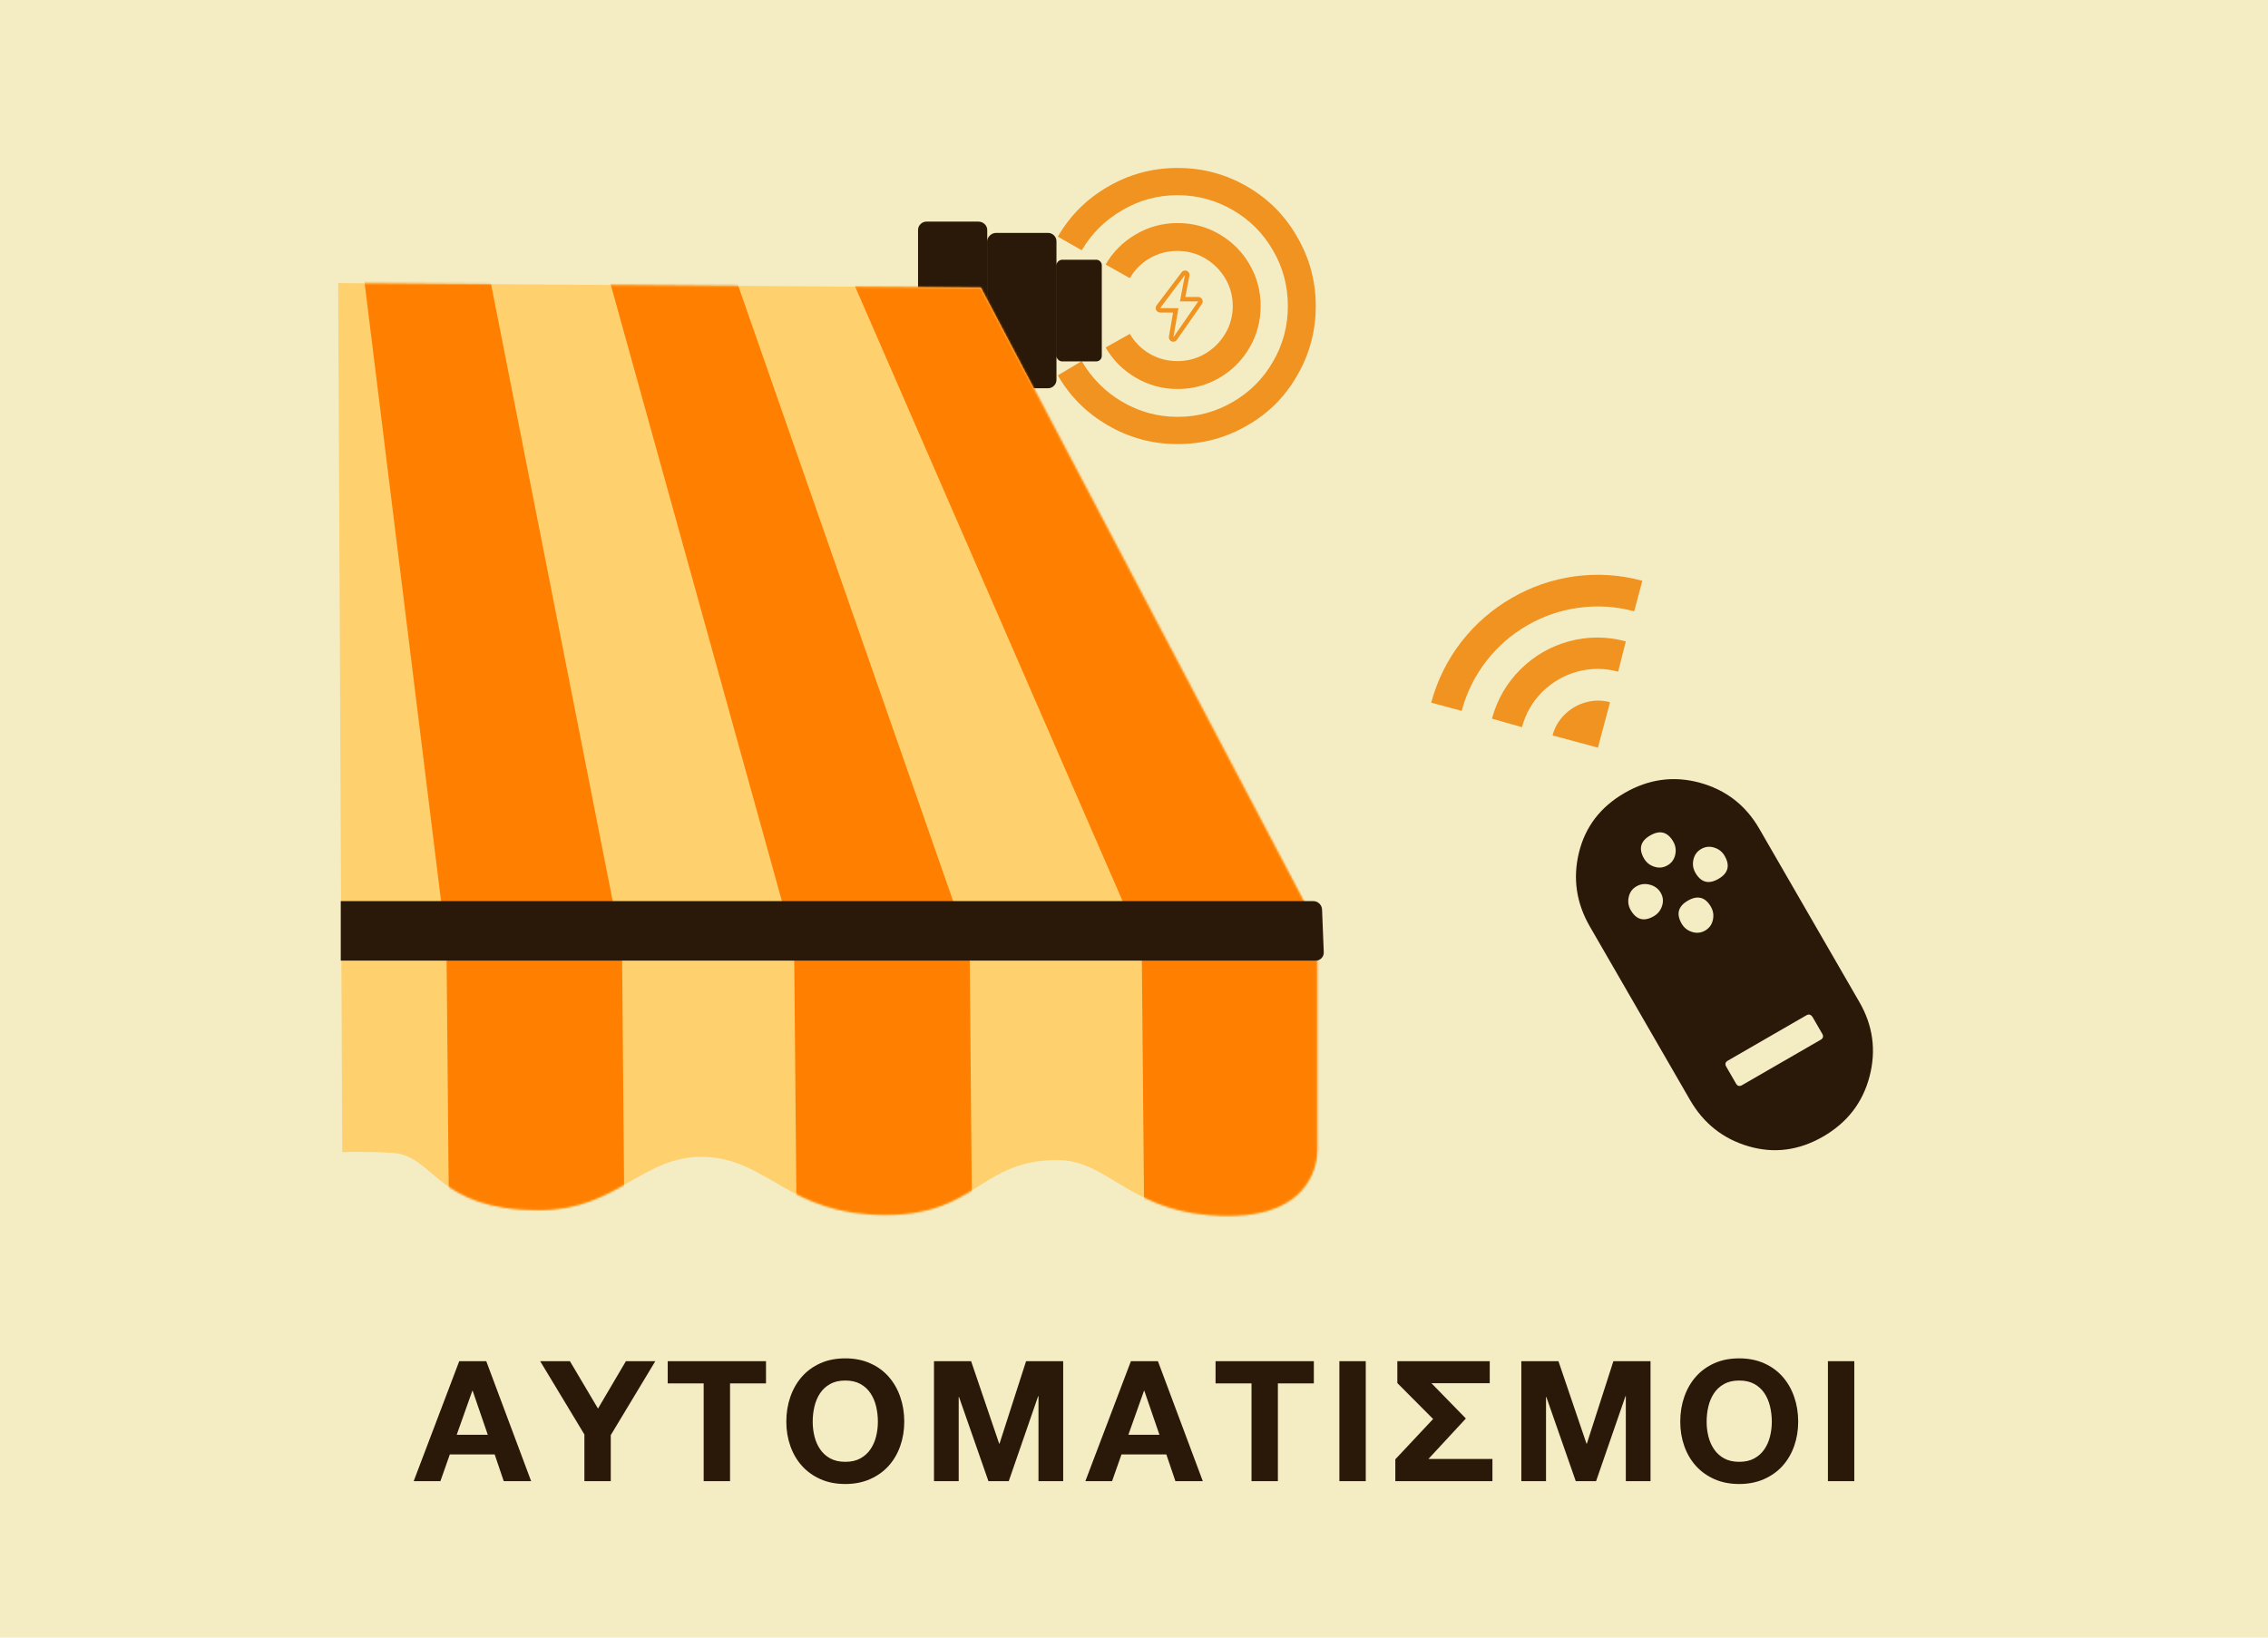 <svg xmlns="http://www.w3.org/2000/svg" width="1080" height="780" viewBox="0 0 1080 780" xmlns:xlink="http://www.w3.org/1999/xlink">
  <defs>
    <path id="a" d="M1.036,0.407 L307.074,2.562 L467.291,306.973 L467.291,410.944 C467.291,410.944 470.775,444.69 424.76,444.69 C378.745,444.69 368.541,418.099 343.527,418.099 C306.693,418.099 304.995,444.237 261.732,444.237 C215.515,444.237 205.93,417.747 175.751,416.613 C146.128,415.5 134.036,441.97 96.704,441.97 C47.328,441.97 47.086,415.862 26.822,414.698 C13.452,413.93 2.979,414.345 2.979,414.345 L1.036,0.407 Z"/>
  </defs>
  <g fill="none" fill-rule="evenodd">
    <rect width="1080" height="780" fill="#F4ECC3"/>
    <g transform="translate(160 80)">
      <path fill="#F09320" d="M405.137,4.347 C417.15,4.347 428.268,7.351 438.491,13.357 C448.397,19.048 456.195,26.847 461.886,36.753 C467.893,46.975 470.896,58.093 470.896,70.107 C470.896,82.121 467.893,93.238 461.886,103.461 C456.09,113.472 448.186,121.376 438.175,127.172 L431.377,115.791 C439.492,111.048 445.92,104.673 450.663,96.664 C455.51,88.444 457.934,79.591 457.934,70.107 C457.934,60.622 455.51,51.77 450.663,43.55 C446.026,35.646 439.703,29.376 431.693,24.739 C423.579,19.997 414.727,17.625 405.137,17.625 C395.547,17.625 386.694,19.997 378.58,24.739 C370.571,29.376 364.248,35.646 359.611,43.55 C354.763,51.77 352.339,60.648 352.339,70.186 C352.339,79.723 354.763,88.549 359.611,96.664 C364.248,104.673 370.571,111.048 378.58,115.791 L372.099,127.172 C362.087,121.376 354.184,113.472 348.387,103.461 C342.38,93.238 339.377,82.121 339.377,70.107 C339.377,58.093 342.38,46.975 348.387,36.753 C354.184,26.847 362.035,19.048 371.941,13.357 C382.163,7.351 393.228,4.347 405.137,4.347 Z M444.656,70.107 C444.656,77.273 442.864,83.912 439.281,90.024 C435.698,96.137 430.903,100.932 424.896,104.409 L418.415,92.87 C422.42,90.551 425.581,87.39 427.9,83.385 C430.218,79.381 431.377,74.981 431.377,70.186 C431.377,65.391 430.192,60.991 427.821,56.986 C425.449,52.982 422.262,49.794 418.257,47.423 C414.252,45.052 409.879,43.866 405.137,43.866 C400.394,43.866 396.021,45.052 392.016,47.423 C388.012,49.794 384.824,52.982 382.453,56.986 C380.082,60.991 378.896,65.391 378.896,70.186 C378.896,74.981 380.055,79.381 382.374,83.385 C384.692,87.39 387.854,90.551 391.858,92.87 L385.377,104.409 C379.37,100.932 374.575,96.137 370.992,90.024 C367.409,83.912 365.618,77.273 365.618,70.107 C365.618,62.941 367.383,56.328 370.913,50.268 C374.444,44.209 379.238,39.414 385.298,35.883 C391.358,32.353 397.971,30.588 405.137,30.588 C412.303,30.588 418.916,32.353 424.975,35.883 C431.035,39.414 435.83,44.209 439.36,50.268 C442.891,56.328 444.656,62.941 444.656,70.107 Z" transform="rotate(90 405.137 65.76)"/>
      <path fill="#2A1808" d="M356.551,43.074 C357.669,43.074 358.623,43.469 359.412,44.258 C360.201,45.047 360.596,46.001 360.596,47.119 L360.596,71.78 C360.596,72.898 360.201,73.885 359.412,74.74 C358.623,75.595 357.669,76.022 356.551,76.022 L290.656,76.022 C289.538,76.022 288.584,75.595 287.795,74.74 C287.006,73.885 286.611,72.898 286.611,71.78 L286.611,47.119 C286.611,46.001 287.006,45.047 287.795,44.258 C288.584,43.469 289.538,43.074 290.656,43.074 L356.551,43.074 Z M345.169,21.491 C345.901,21.491 346.525,21.749 347.042,22.265 C347.558,22.782 347.816,23.406 347.816,24.138 L347.816,40.28 C347.816,41.012 347.558,41.657 347.042,42.217 C346.525,42.777 345.901,43.056 345.169,43.056 L302.038,43.056 C301.306,43.056 300.682,42.777 300.165,42.217 C299.649,41.657 299.39,41.012 299.39,40.28 L299.39,24.138 C299.39,23.406 299.649,22.782 300.165,22.265 C300.682,21.749 301.306,21.491 302.038,21.491 L345.169,21.491 Z M351.17,76.04 C352.288,76.04 353.242,76.451 354.031,77.273 C354.82,78.095 355.215,79.098 355.215,80.282 L355.215,104.943 C355.215,106.061 354.82,107.015 354.031,107.804 C353.242,108.593 352.288,108.988 351.17,108.988 L285.275,108.988 C284.157,108.988 283.203,108.593 282.414,107.804 C281.625,107.015 281.231,106.061 281.231,104.943 L281.231,80.282 C281.231,79.098 281.625,78.095 282.414,77.273 C283.203,76.451 284.157,76.04 285.275,76.04 L351.17,76.04 Z" transform="rotate(90 320.913 65.24)"/>
      <g transform="translate(0 54.422)">
        <mask id="b" fill="white">
          <use xlink:href="#a"/>
        </mask>
        <use fill="#FFD06E" xlink:href="#a"/>
        <polygon fill="#FF8000" points="13.47 -.931 52.609 315.692 53.743 440.396 102.557 451.754 137.261 438.689 136.204 317.291 73 -3.349" mask="url(#b)"/>
        <polygon fill="#FF8000" points="130.25 -.931 218.142 315.692 219.276 440.396 268.09 451.754 302.794 438.689 301.737 317.291 189.78 -3.349" mask="url(#b)"/>
        <polygon fill="#FF8000" points="245.896 -.931 383.675 315.692 384.809 440.396 433.623 451.754 470.594 438.689 472.939 317.291 309.961 -3.349" mask="url(#b)"/>
      </g>
      <path fill="#2A1808" d="M2.268,349.206 L465.385,349.206 C467.596,349.206 469.46,351.001 469.548,353.207 L470.362,373.55 C470.45,375.76 468.732,377.551 466.526,377.551 L2.268,377.551 L2.268,349.206 Z"/>
      <g transform="rotate(-30 691.227 -833.833)">
        <path fill="#2A1808" d="M106.37,155.21 C119.308,155.21 130.347,159.585 139.487,168.337 C148.628,177.088 153.198,188.098 153.198,201.366 C153.198,214.634 148.628,225.785 139.487,234.819 C130.347,243.853 119.308,248.37 106.37,248.37 L11.027,248.37 C-1.91,248.37 -12.949,243.853 -22.09,234.819 C-31.231,225.785 -35.801,214.634 -35.801,201.366 C-35.801,188.098 -31.231,177.088 -22.09,168.337 C-12.949,159.585 -1.91,155.21 11.027,155.21 L106.37,155.21 Z M18.199,195.014 L18.199,180.193 C18.199,178.782 17.496,178.076 16.089,178.076 L6.808,178.076 C5.402,178.076 4.699,178.782 4.699,180.193 L4.699,195.014 L4.699,208.565 L4.699,223.386 C4.699,224.797 5.402,225.503 6.808,225.503 L15.668,225.503 C17.355,225.503 18.199,224.797 18.199,223.386 L18.199,208.565 L18.199,195.014 Z M85.699,209.835 C91.042,209.835 93.714,207.153 93.714,201.79 C93.714,196.426 91.042,193.744 85.699,193.744 C83.449,193.744 81.48,194.52 79.792,196.073 C78.105,197.626 77.261,199.531 77.261,201.79 C77.261,204.048 78.105,205.954 79.792,207.506 C81.48,209.059 83.449,209.835 85.699,209.835 Z M103.417,227.62 C105.667,227.62 107.636,226.844 109.324,225.291 C111.011,223.739 111.855,221.833 111.855,219.575 C111.855,217.316 111.011,215.411 109.324,213.858 C107.636,212.305 105.667,211.529 103.417,211.529 C98.074,211.529 95.402,214.211 95.402,219.575 C95.402,224.939 98.074,227.62 103.417,227.62 Z M103.417,192.474 C105.667,192.474 107.636,191.627 109.324,189.933 C111.011,188.239 111.855,186.263 111.855,184.005 C111.855,181.746 111.011,179.841 109.324,178.288 C107.636,176.735 105.667,175.959 103.417,175.959 C98.074,175.959 95.402,178.641 95.402,184.005 C95.402,186.263 96.175,188.239 97.722,189.933 C99.269,191.627 101.167,192.474 103.417,192.474 Z M121.558,209.835 C126.902,209.835 129.573,207.153 129.573,201.79 C129.573,196.426 126.902,193.744 121.558,193.744 C119.308,193.744 117.339,194.52 115.652,196.073 C113.964,197.626 113.12,199.531 113.12,201.79 C113.12,204.048 113.964,205.954 115.652,207.506 C117.339,209.059 119.308,209.835 121.558,209.835 Z" transform="rotate(-90 58.699 201.79)"/>
        <path fill="#F09320" d="M21.247,45.064 C27.991,38.379 35.875,33.851 44.896,31.482 C53.749,29.197 62.559,29.197 71.328,31.482 C80.349,33.851 88.19,38.379 94.851,45.064 L84.48,55.727 C79.674,50.904 74.026,47.645 67.534,45.953 C61.21,44.345 54.887,44.345 48.564,45.953 C42.071,47.645 36.423,50.904 31.617,55.727 L21.247,45.064 Z M42.24,66.39 C45.022,63.598 48.353,61.694 52.231,60.678 C56.109,59.663 59.988,59.663 63.866,60.678 C67.744,61.694 71.075,63.598 73.857,66.39 L58.049,82.258 L42.24,66.39 Z M0,23.992 C7.925,16.122 16.989,10.113 27.191,5.966 C37.139,1.989 47.467,0 58.175,0 C68.883,0 79.169,1.989 89.033,5.966 C99.235,10.113 108.256,16.122 116.097,23.992 L105.474,34.655 C99.066,28.223 91.689,23.315 83.342,19.93 C75.248,16.629 66.817,14.979 58.049,14.979 C49.28,14.979 40.849,16.629 32.755,19.93 C24.408,23.315 17.031,28.223 10.623,34.655 L0,23.992 Z"/>
      </g>
      <path fill="#F09320" d="M404.275,50.962 L392.456,66.765 L401.154,66.798 L398.764,80.642 L410.582,63.578 L401.885,63.545 L404.275,50.962 Z M404.374,48.838 C404.95,48.86 405.437,49.076 405.835,49.485 C406.233,49.895 406.433,50.387 406.433,50.962 C406.433,51.051 406.427,51.134 406.416,51.211 C406.405,51.289 406.388,51.372 406.366,51.46 L404.441,61.453 L410.582,61.453 C410.981,61.453 411.352,61.558 411.695,61.769 C412.038,61.979 412.298,62.261 412.475,62.615 C412.652,62.969 412.724,63.345 412.691,63.744 C412.657,64.142 412.53,64.507 412.309,64.839 L400.391,81.903 C400.169,82.191 399.926,82.407 399.66,82.551 C399.395,82.695 399.096,82.766 398.764,82.766 C398.609,82.766 398.46,82.755 398.316,82.733 C398.172,82.711 398.034,82.667 397.901,82.6 C397.458,82.401 397.115,82.086 396.872,81.654 C396.628,81.223 396.551,80.763 396.639,80.277 L398.598,68.89 L392.456,68.856 C392.058,68.856 391.687,68.751 391.344,68.541 C391.001,68.331 390.741,68.049 390.564,67.694 C390.387,67.34 390.315,66.964 390.348,66.566 C390.381,66.167 390.509,65.802 390.73,65.47 L402.648,49.734 C402.67,49.712 402.687,49.69 402.698,49.668 C402.709,49.646 402.726,49.623 402.748,49.601 C402.814,49.513 402.886,49.435 402.963,49.369 C403.041,49.303 403.124,49.247 403.212,49.203 C403.345,49.092 403.484,49.009 403.627,48.954 C403.771,48.899 403.932,48.86 404.109,48.838 L404.374,48.838 Z"/>
    </g>
    <path fill="#2A1808" d="M218.68,648.36 L231.56,648.36 L252.92,705.48 L239.88,705.48 L235.56,692.76 L214.2,692.76 L209.72,705.48 L197,705.48 L218.68,648.36 Z M232.28,683.4 L225.08,662.44 L224.92,662.44 L217.48,683.4 L232.28,683.4 Z M278.28,683.24 L257.24,648.36 L271.4,648.36 L284.76,670.92 L298.04,648.36 L312.04,648.36 L290.84,683.56 L290.84,705.48 L278.28,705.48 L278.28,683.24 Z M335.08,658.92 L317.96,658.92 L317.96,648.36 L364.76,648.36 L364.76,658.92 L347.64,658.92 L347.64,705.48 L335.08,705.48 L335.08,658.92 Z M374.44,677.16 C374.44,672.947 375.08,669 376.36,665.32 C377.64,661.64 379.48,658.44 381.88,655.72 C384.28,653 387.213,650.867 390.68,649.32 C394.147,647.773 398.093,647 402.52,647 C406.893,647 410.827,647.773 414.32,649.32 C417.813,650.867 420.76,653 423.16,655.72 C425.56,658.44 427.4,661.64 428.68,665.32 C429.96,669 430.6,672.947 430.6,677.16 C430.6,681.267 429.96,685.133 428.68,688.76 C427.4,692.387 425.56,695.533 423.16,698.2 C420.76,700.867 417.813,702.973 414.32,704.52 C410.827,706.067 406.893,706.84 402.52,706.84 C398.093,706.84 394.147,706.067 390.68,704.52 C387.213,702.973 384.28,700.867 381.88,698.2 C379.48,695.533 377.64,692.387 376.36,688.76 C375.08,685.133 374.44,681.267 374.44,677.16 Z M387,677.16 C387,679.56 387.28,681.893 387.84,684.16 C388.4,686.427 389.293,688.467 390.52,690.28 C391.747,692.093 393.347,693.547 395.32,694.64 C397.293,695.733 399.693,696.28 402.52,696.28 C405.347,696.28 407.747,695.733 409.72,694.64 C411.693,693.547 413.293,692.093 414.52,690.28 C415.747,688.467 416.64,686.427 417.2,684.16 C417.76,681.893 418.04,679.56 418.04,677.16 C418.04,674.653 417.76,672.227 417.2,669.88 C416.64,667.533 415.747,665.44 414.52,663.6 C413.293,661.76 411.693,660.293 409.72,659.2 C407.747,658.107 405.347,657.56 402.52,657.56 C399.693,657.56 397.293,658.107 395.32,659.2 C393.347,660.293 391.747,661.76 390.52,663.6 C389.293,665.44 388.4,667.533 387.84,669.88 C387.28,672.227 387,674.653 387,677.16 Z M444.76,648.36 L462.44,648.36 L475.8,687.64 L475.96,687.64 L488.6,648.36 L506.28,648.36 L506.28,705.48 L494.52,705.48 L494.52,665 L494.36,665 L480.36,705.48 L470.68,705.48 L456.68,665.4 L456.52,665.4 L456.52,705.48 L444.76,705.48 L444.76,648.36 Z M538.52,648.36 L551.4,648.36 L572.76,705.48 L559.72,705.48 L555.4,692.76 L534.04,692.76 L529.56,705.48 L516.84,705.48 L538.52,648.36 Z M552.12,683.4 L544.92,662.44 L544.76,662.44 L537.32,683.4 L552.12,683.4 Z M595.96,658.92 L578.84,658.92 L578.84,648.36 L625.64,648.36 L625.64,658.92 L608.52,658.92 L608.52,705.48 L595.96,705.48 L595.96,658.92 Z M637.8,648.36 L650.36,648.36 L650.36,705.48 L637.8,705.48 L637.8,648.36 Z M664.44,705.48 L664.44,695.08 L682.44,675.88 L665.4,658.76 L665.4,648.36 L709.4,648.36 L709.4,658.84 L681.64,658.84 L697.96,675.56 L697.96,675.72 L680.2,694.92 L710.68,694.92 L710.68,705.48 L664.44,705.48 Z M724.44,648.36 L742.12,648.36 L755.48,687.64 L755.64,687.64 L768.28,648.36 L785.96,648.36 L785.96,705.48 L774.2,705.48 L774.2,665 L774.04,665 L760.04,705.48 L750.36,705.48 L736.36,665.4 L736.2,665.4 L736.2,705.48 L724.44,705.48 L724.44,648.36 Z M800.12,677.16 C800.12,672.947 800.76,669 802.04,665.32 C803.32,661.64 805.16,658.44 807.56,655.72 C809.96,653 812.893,650.867 816.36,649.32 C819.827,647.773 823.773,647 828.2,647 C832.573,647 836.507,647.773 840,649.32 C843.493,650.867 846.44,653 848.84,655.72 C851.24,658.44 853.08,661.64 854.36,665.32 C855.64,669 856.28,672.947 856.28,677.16 C856.28,681.267 855.64,685.133 854.36,688.76 C853.08,692.387 851.24,695.533 848.84,698.2 C846.44,700.867 843.493,702.973 840,704.52 C836.507,706.067 832.573,706.84 828.2,706.84 C823.773,706.84 819.827,706.067 816.36,704.52 C812.893,702.973 809.96,700.867 807.56,698.2 C805.16,695.533 803.32,692.387 802.04,688.76 C800.76,685.133 800.12,681.267 800.12,677.16 Z M812.68,677.16 C812.68,679.56 812.96,681.893 813.52,684.16 C814.08,686.427 814.973,688.467 816.2,690.28 C817.427,692.093 819.027,693.547 821,694.64 C822.973,695.733 825.373,696.28 828.2,696.28 C831.027,696.28 833.427,695.733 835.4,694.64 C837.373,693.547 838.973,692.093 840.2,690.28 C841.427,688.467 842.32,686.427 842.88,684.16 C843.44,681.893 843.72,679.56 843.72,677.16 C843.72,674.653 843.44,672.227 842.88,669.88 C842.32,667.533 841.427,665.44 840.2,663.6 C838.973,661.76 837.373,660.293 835.4,659.2 C833.427,658.107 831.027,657.56 828.2,657.56 C825.373,657.56 822.973,658.107 821,659.2 C819.027,660.293 817.427,661.76 816.2,663.6 C814.973,665.44 814.08,667.533 813.52,669.88 C812.96,672.227 812.68,674.653 812.68,677.16 Z M870.44,648.36 L883,648.36 L883,705.48 L870.44,705.48 L870.44,648.36 Z"/>
  </g>
</svg>
